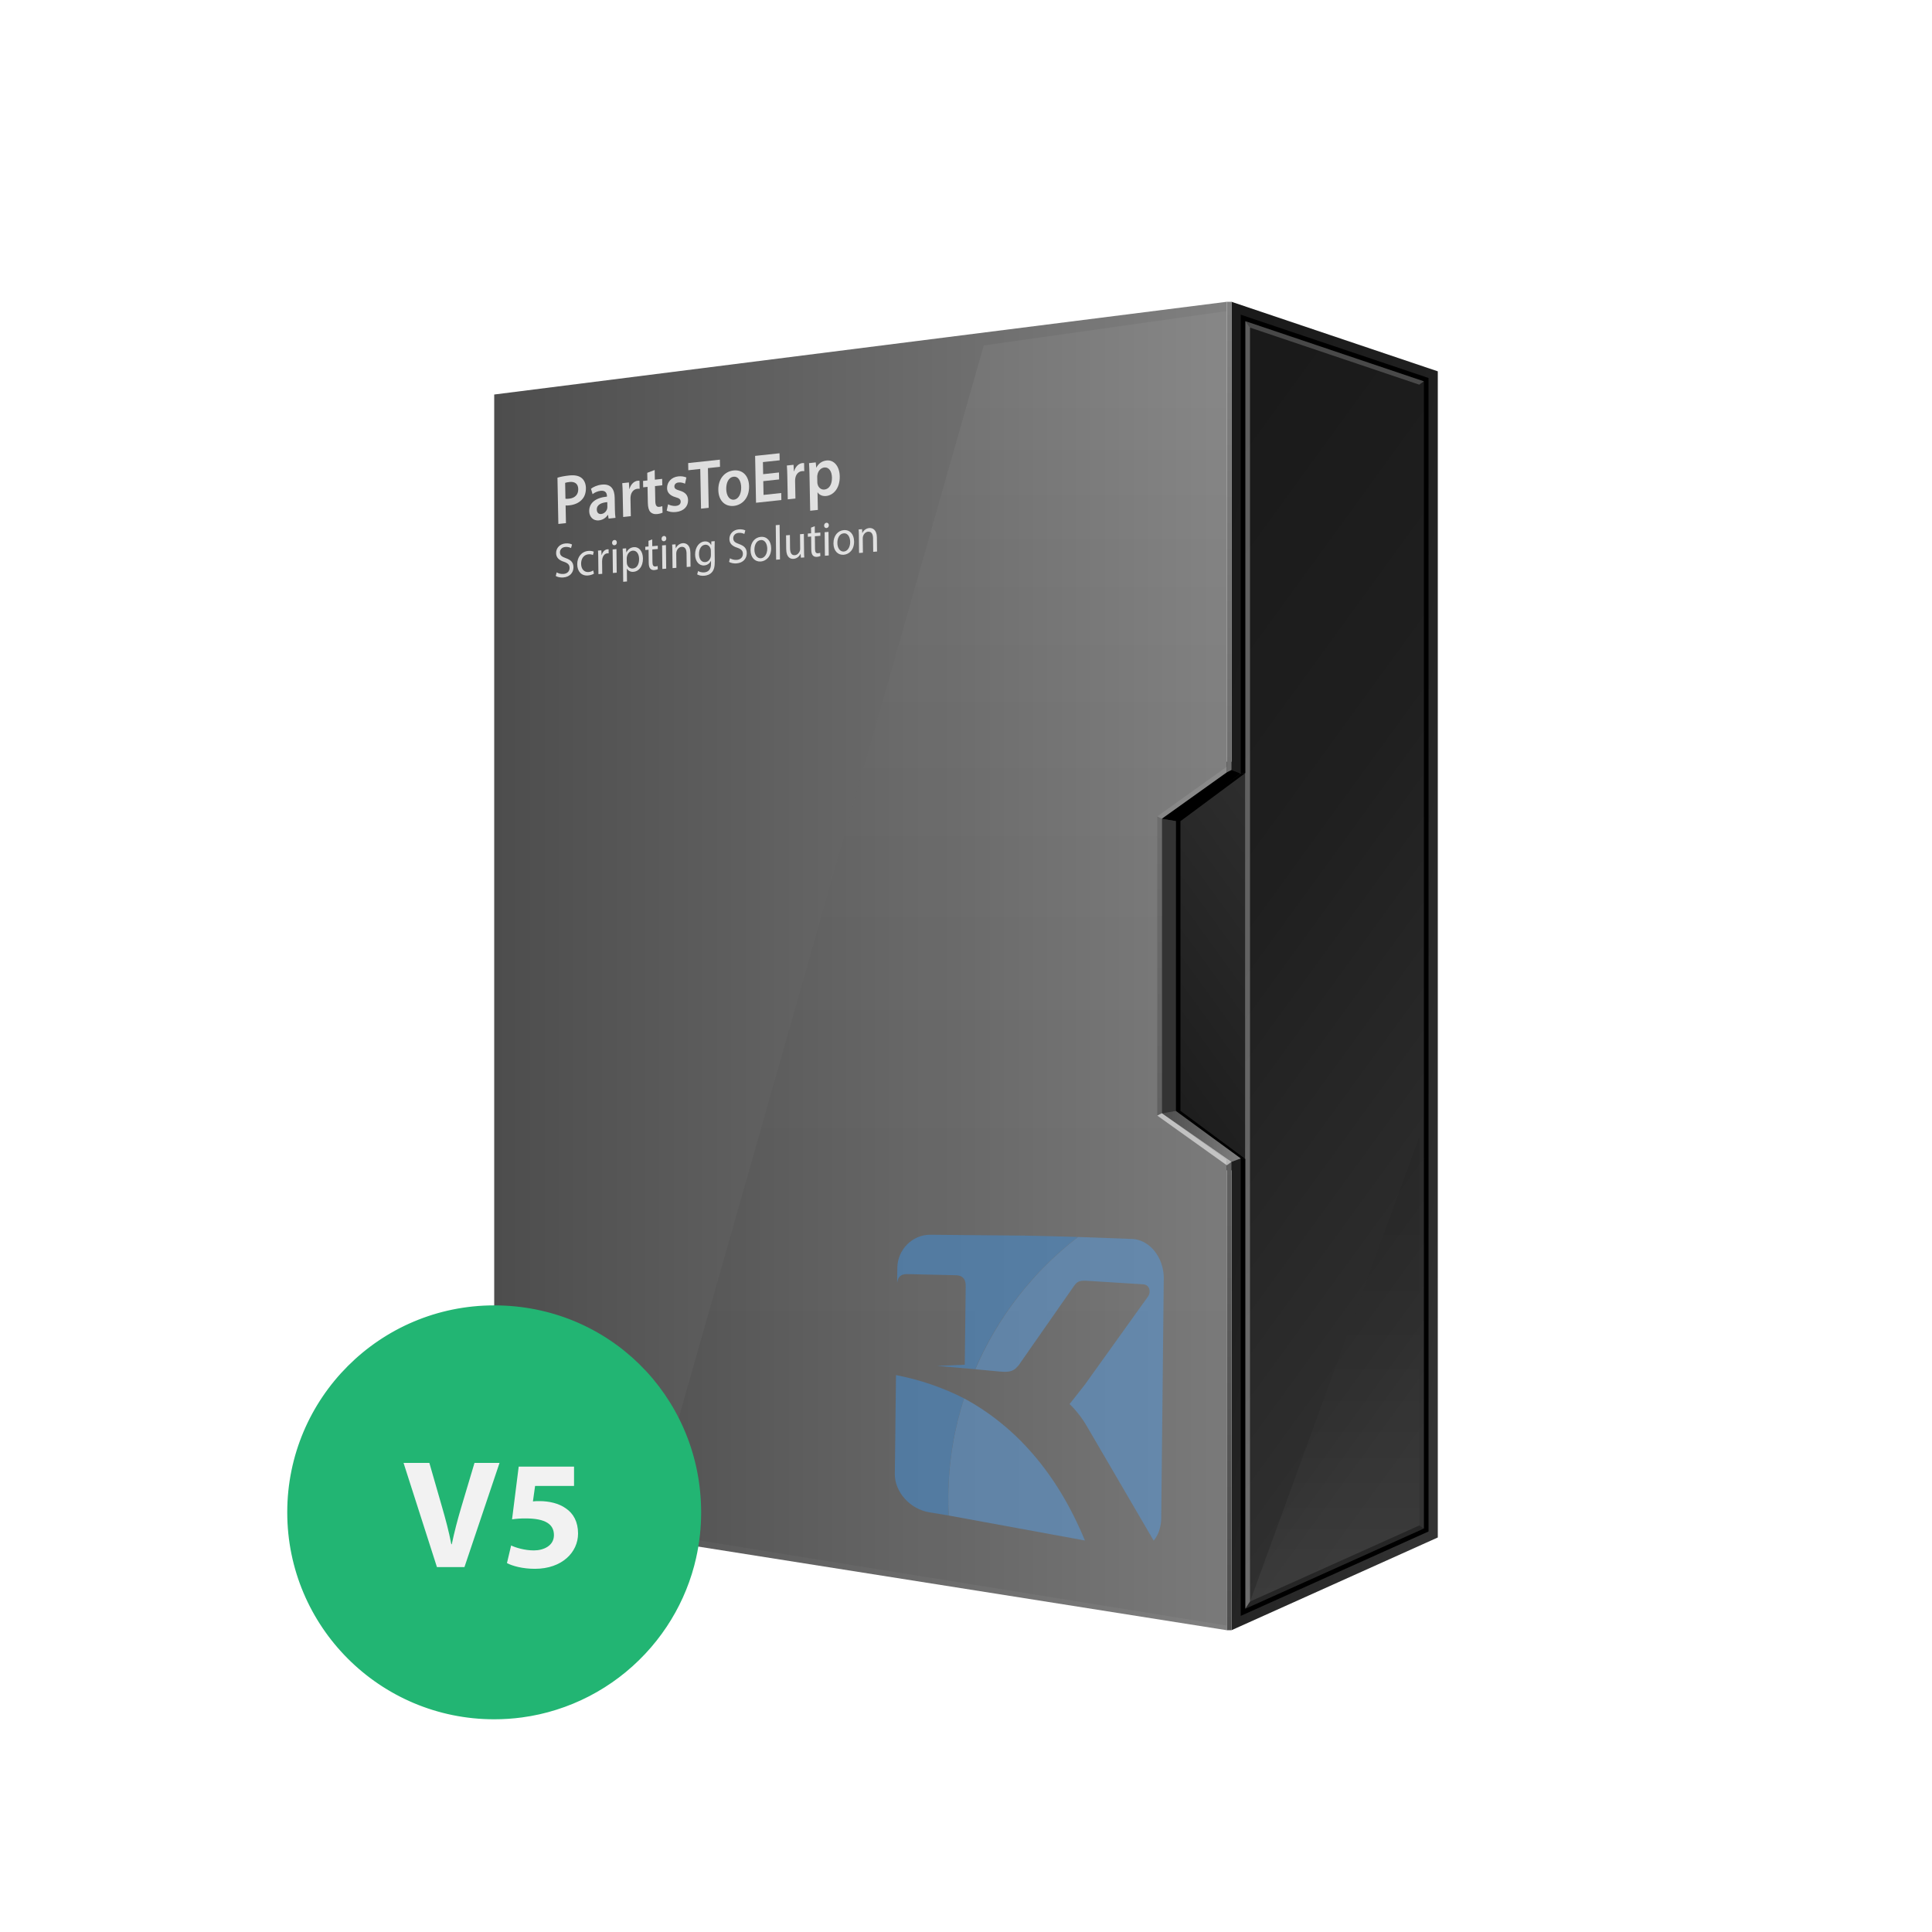 <?xml version="1.0" encoding="UTF-8"?><svg xmlns="http://www.w3.org/2000/svg" width="1500" height="1500" xmlns:xlink="http://www.w3.org/1999/xlink" viewBox="0 0 1500 1500"><defs><style>.cls-1{fill:#333;}.cls-1,.cls-2,.cls-3,.cls-4,.cls-5,.cls-6,.cls-7,.cls-8,.cls-9,.cls-10,.cls-11,.cls-12,.cls-13,.cls-14,.cls-15,.cls-16,.cls-17,.cls-18,.cls-19,.cls-20,.cls-21{stroke-width:0px;}.cls-2{opacity:.1;}.cls-2,.cls-11{fill:#f2f2f2;}.cls-3{opacity:.2;}.cls-3,.cls-5,.cls-7,.cls-9,.cls-19{fill:#fff;}.cls-4{fill:url(#linear-gradient);}.cls-5{opacity:.11;}.cls-6,.cls-18{fill:#000;}.cls-7{opacity:.3;}.cls-8{fill:#4885c0;}.cls-9{opacity:.55;}.cls-10{fill:url(#Unbenannter_Verlauf_9);}.cls-22{opacity:.65;}.cls-23{opacity:.8;}.cls-12{fill:url(#linear-gradient-2);}.cls-13{fill:url(#linear-gradient-3);}.cls-14{fill:url(#linear-gradient-8);}.cls-15{fill:url(#linear-gradient-7);}.cls-16{fill:url(#linear-gradient-5);}.cls-17{fill:url(#linear-gradient-6);}.cls-24{isolation:isolate;}.cls-25{fill:#22b573;stroke:#22b573;stroke-miterlimit:10;}.cls-18{opacity:.25;}.cls-20{fill:url(#linear-gradient-9);}.cls-20,.cls-21{mix-blend-mode:screen;opacity:.05;}.cls-21{fill:url(#linear-gradient-4);}</style><linearGradient id="linear-gradient" x1="830.79" y1="822.24" x2="1029.66" y2="677.76" gradientUnits="userSpaceOnUse"><stop offset="0" stop-color="#1a1a1a"/><stop offset="1" stop-color="#2e2e2e"/></linearGradient><linearGradient id="linear-gradient-2" x1="-13.18" y1="1027.49" x2="727.92" y2="488.67" gradientTransform="translate(1126.66) rotate(-180) scale(.27 -1)" gradientUnits="userSpaceOnUse"><stop offset="0" stop-color="#333"/><stop offset=".1" stop-color="#2e2e2e"/><stop offset=".6" stop-color="#1f1f1f"/><stop offset="1" stop-color="#1a1a1a"/></linearGradient><linearGradient id="linear-gradient-3" x1="771.17" y1="579.98" x2="1244.36" y2="923.77" gradientUnits="userSpaceOnUse"><stop offset="0" stop-color="#1a1a1a"/><stop offset=".4" stop-color="#1f1f1f"/><stop offset=".9" stop-color="#2e2e2e"/><stop offset="1" stop-color="#333"/></linearGradient><linearGradient id="Unbenannter_Verlauf_9" x1="383.7" y1="750" x2="952.5" y2="750" gradientUnits="userSpaceOnUse"><stop offset="0" stop-color="#4d4d4d"/><stop offset="1" stop-color="gray"/></linearGradient><linearGradient id="linear-gradient-4" x1="727.14" y1="1242.82" x2="727.14" y2="308.91" gradientUnits="userSpaceOnUse"><stop offset="0" stop-color="#000"/><stop offset=".15" stop-color="#030303"/><stop offset=".28" stop-color="#0d0d0d"/><stop offset=".4" stop-color="#1f1f1f"/><stop offset=".52" stop-color="#383838"/><stop offset=".63" stop-color="#585858"/><stop offset=".74" stop-color="#7f7f7f"/><stop offset=".85" stop-color="#adadad"/><stop offset=".95" stop-color="#e2e2e2"/><stop offset="1" stop-color="#fff"/></linearGradient><linearGradient id="linear-gradient-5" x1="954.3" y1="1265.7" x2="954.3" y2="234.3" gradientUnits="userSpaceOnUse"><stop offset="0" stop-color="#4d4d4d"/><stop offset="1" stop-color="gray"/></linearGradient><linearGradient id="linear-gradient-6" y1="1265.7" y2="234.3" xlink:href="#linear-gradient-5"/><linearGradient id="linear-gradient-7" x1="902.1" y1="882.3" x2="963.3" y2="882.3" gradientUnits="userSpaceOnUse"><stop offset="0" stop-color="#4d4d4d"/><stop offset=".44" stop-color="#616161"/><stop offset="1" stop-color="gray"/></linearGradient><linearGradient id="linear-gradient-8" x1="900.3" y1="1267.8" x2="900.3" y2="235.4" xlink:href="#linear-gradient-5"/><linearGradient id="linear-gradient-9" x1="1036.2" y1="1236.62" x2="1036.2" y2="906.43" gradientUnits="userSpaceOnUse"><stop offset="0" stop-color="#fff"/><stop offset=".05" stop-color="#e7e7e7"/><stop offset=".2" stop-color="#aaa"/><stop offset=".35" stop-color="#767676"/><stop offset=".5" stop-color="#4c4c4c"/><stop offset=".64" stop-color="#2a2a2a"/><stop offset=".77" stop-color="#131313"/><stop offset=".89" stop-color="#040404"/><stop offset="1" stop-color="#000"/></linearGradient></defs><g class="cls-24"><g id="Layer_1"><rect class="cls-4" x="893.55" y="591.38" width="73.35" height="317.25"/><path class="cls-6" d="M966.9,899.85l-50.4-37.4v-224.89l50.4-37.4-3.6.45-50.4,35.1v228.6l50.4,35.1,3.6.45Z"/><polygon class="cls-12" points="956.1 234.3 956.1 599.7 966.9 600.15 966.9 899.85 956.1 900.3 956.1 1265.7 1116.3 1193.7 1116.3 288.3 956.1 234.3"/><polygon class="cls-6" points="970.5 900.3 963.3 899.4 963.3 1254.57 1109.1 1189.04 1109.1 293.47 963.3 244.32 963.3 600.6 970.5 599.7 970.5 900.3"/><polygon class="cls-13" points="966.9 249.34 1105.5 296.06 1105.5 1186.71 966.9 1249 966.9 249.34"/><polygon class="cls-10" points="383.7 306.3 383.7 1175.7 952.5 1265.7 952.5 900.3 902.1 864.3 902.1 635.7 952.5 599.7 952.5 234.3 383.7 306.3"/><polygon class="cls-21" points="952.5 599.7 952.5 241.5 763.8 268.2 501.77 1189.34 952.5 1262.1 952.5 900.3 902.1 864.3 902.1 635.7 952.5 599.7"/><polygon class="cls-7" points="970.5 254.35 966.9 249.34 966.9 1249 970.5 1243.44 970.5 254.35"/><polygon class="cls-3" points="1101.9 298.64 1105.5 296.06 966.9 249.34 970.5 254.35 1101.9 298.64"/><polygon class="cls-18" points="970.5 1243.44 966.9 1249 1105.5 1186.71 1101.9 1184.38 970.5 1243.44"/><rect class="cls-16" x="952.5" y="900.3" width="3.6" height="365.4"/><polygon class="cls-17" points="956.1 234.3 952.5 234.3 952.5 599.7 956.1 597.9 956.1 234.3"/><polygon class="cls-6" points="963.3 600.6 956.1 597.9 952.5 599.7 902.1 635.7 912.9 637.5 963.3 600.6"/><polygon class="cls-1" points="912.9 637.5 902.1 635.7 902.1 864.3 912.9 862.5 912.9 637.5"/><polygon class="cls-15" points="902.1 864.3 952.5 900.3 956.1 902.1 963.3 899.4 912.9 862.5 902.1 864.3"/><polygon class="cls-14" points="902.1 635.7 898.5 633.85 898.5 866.15 902.1 864.3 902.1 635.7"/><polygon class="cls-2" points="952.5 599.7 952.5 595.28 898.5 633.85 902.1 635.7 952.5 599.7"/><polygon class="cls-9" points="902.1 864.3 898.5 866.15 952.5 904.72 956.1 902.1 902.1 864.3"/><polygon class="cls-20" points="970.5 1243.44 1101.9 1184.38 1101.9 882.6 970.5 1243.44"/><g class="cls-23"><path class="cls-19" d="M432.8,370.89c2.12-.66,5.06-1.3,9.07-1.73,4.35-.47,7.56.22,9.68,1.94,1.97,1.57,3.28,4.3,3.35,7.7.07,3.46-.84,6.42-2.64,8.56-2.32,2.9-6.02,4.54-10.22,4.99-1.11.12-2.13.17-2.9.1l.27,13.71-5.9.63-.7-35.9ZM439.02,387.21c.73.14,1.7.09,2.91-.04,4.45-.48,7.11-3.2,7.02-7.46-.08-4.05-2.63-5.94-6.74-5.5-1.64.18-2.8.46-3.43.69l.24,12.31Z"/><path class="cls-19" d="M472.5,402.61l-.44-2.87-.15.02c-1.41,2.21-3.85,3.93-6.89,4.26-4.74.51-7.47-3.04-7.55-7.03-.13-6.64,5.07-10.55,13.78-11.43v-.43c-.04-1.73-.73-4.52-4.88-4.08-2.32.25-4.72,1.32-6.29,2.62l-1.24-4.19c1.72-1.38,4.74-2.84,8.46-3.23,7.54-.81,9.82,4.3,9.93,10.03l.18,9.5c.05,2.38.19,4.69.46,6.28l-5.37.58ZM471.48,389.85c-4.21.34-8.2,1.8-8.12,5.79.05,2.59,1.57,3.62,3.46,3.42,2.37-.25,4.08-2.17,4.57-4.11.14-.5.17-1.05.17-1.48l-.07-3.62Z"/><path class="cls-19" d="M483.47,383.58c-.07-3.56-.17-6.1-.36-8.46l5.17-.55.29,5,.19-.02c1.09-3.85,3.81-6.04,6.32-6.3.58-.06.92-.04,1.41.01l.12,6.26c-.49-.06-1.02-.11-1.74-.03-2.85.31-4.75,2.57-5.22,5.59-.09.6-.17,1.32-.15,2.07l.26,13.61-5.95.64-.35-17.82Z"/><path class="cls-19" d="M508.29,364.91l.15,7.5,5.66-.61.1,4.97-5.66.61.23,11.61c.06,3.18.87,4.78,3.14,4.53,1.02-.11,1.79-.35,2.31-.57l.2,5.06c-.86.47-2.4.91-4.29,1.11-2.17.23-4.03-.38-5.17-1.61-1.29-1.38-1.91-3.69-1.98-7.15l-.24-12.36-3.38.36-.1-4.97,3.38-.36-.12-5.94,5.77-2.19Z"/><path class="cls-19" d="M518.69,391.54c1.37.77,3.95,1.47,6.08,1.24,2.61-.28,3.75-1.59,3.71-3.32-.03-1.78-1.02-2.6-3.94-3.42-4.63-1.29-6.61-3.89-6.63-6.97-.09-4.64,3.27-8.63,8.73-9.22,2.61-.28,4.9.23,6.27.9l-1.07,4.82c-1.03-.54-2.93-1.2-5.01-.98-2.13.23-3.27,1.49-3.23,3.11.03,1.67,1.16,2.36,4.18,3.23,4.29,1.27,6.32,3.49,6.44,7.37.09,4.75-3.18,8.56-9.41,9.23-2.85.31-5.43-.18-7.19-1.07l1.07-4.93Z"/><path class="cls-19" d="M543.69,364.08l-9.28,1-.11-5.56,24.6-2.64.11,5.56-9.38,1.01.6,30.83-5.95.64-.6-30.83Z"/><path class="cls-19" d="M581.58,377.5c.19,9.67-5.82,14.64-11.81,15.28-6.67.72-11.89-3.86-12.06-12.29-.17-8.64,4.81-14.47,11.91-15.24,7.01-.75,11.81,4.25,11.96,12.24ZM563.85,379.67c.1,5.08,2.4,8.67,6.02,8.28,3.38-.36,5.68-4.34,5.58-9.63-.08-4.1-1.81-8.62-5.87-8.19-4.21.45-5.81,5.17-5.72,9.54Z"/><path class="cls-19" d="M604.88,372.24l-12.28,1.32.21,10.69,13.73-1.47.11,5.45-19.67,2.11-.71-36.39,18.95-2.03.11,5.45-13,1.39.18,9.39,12.28-1.32.11,5.4Z"/><path class="cls-19" d="M611.28,369.88c-.07-3.56-.17-6.1-.36-8.46l5.17-.55.29,5,.19-.02c1.09-3.85,3.81-6.04,6.32-6.3.58-.06.92-.04,1.41.01l.12,6.26c-.49-.06-1.02-.11-1.74-.03-2.85.31-4.75,2.57-5.22,5.59-.08.6-.17,1.32-.15,2.07l.26,13.61-5.95.64-.35-17.82Z"/><path class="cls-19" d="M628.49,368.3c-.07-3.46-.22-6.25-.36-8.73l5.22-.56.37,4.02h.1c1.68-3.17,4.4-5.14,7.98-5.52,5.41-.58,10.01,4.12,10.17,12.33.18,9.5-5.09,14.67-10.46,15.24-2.95.32-5.44-.82-6.69-2.8h-.1s.26,13.62.26,13.62l-5.95.64-.55-28.24ZM634.56,374.19c.01.65.07,1.24.23,1.82.63,2.64,2.8,4.35,5.31,4.08,3.77-.4,5.93-4.15,5.83-9.33-.09-4.64-2.19-8.21-6.01-7.8-2.47.26-4.7,2.51-5.22,5.48-.13.56-.22,1.16-.21,1.7l.08,4.05Z"/></g><g class="cls-23"><path class="cls-19" d="M432.2,444.39c1.33.8,3.27,1.4,5.3,1.23,3.01-.24,4.76-2.16,4.73-4.73-.03-2.38-1.26-3.64-4.36-4.72-3.74-1.17-6.07-3.14-6.11-6.73-.04-3.97,2.87-7.16,7.31-7.52,2.34-.19,4.04.28,5.06.84l-.78,2.75c-.75-.39-2.28-1.02-4.35-.86-3.12.25-4.28,2.43-4.26,4.17.03,2.38,1.43,3.44,4.59,4.54,3.88,1.35,5.87,3.27,5.91,7.01.04,3.93-2.53,7.54-7.91,7.98-2.2.18-4.61-.34-5.84-1.15l.71-2.82Z"/><path class="cls-19" d="M461.13,445.37c-.77.52-2.49,1.26-4.7,1.44-4.95.4-8.2-3.08-8.27-8.67-.06-5.63,3.35-9.99,8.7-10.43,1.76-.14,3.32.22,4.14.61l-.65,2.62c-.72-.4-1.84-.72-3.46-.59-3.76.31-5.76,3.57-5.72,7.39.05,4.23,2.51,6.64,5.77,6.38,1.69-.14,2.81-.72,3.65-1.2l.54,2.45Z"/><path class="cls-19" d="M464.49,433.18c-.02-2.15-.08-4-.2-5.7l2.61-.21.14,3.58h.14c.72-2.53,2.5-4.22,4.49-4.39.34-.03.58,0,.85.04l.03,3.14c-.31-.05-.61-.06-1.02-.03-2.1.17-3.57,2.07-3.95,4.6-.06.46-.12.99-.12,1.56l.11,9.75-2.95.24-.14-12.58Z"/><path class="cls-19" d="M478.9,421.16c.05,1.13-.69,2.1-1.87,2.19-1.05.08-1.81-.76-1.82-1.89-.01-1.17.76-2.14,1.84-2.23,1.12-.09,1.84.76,1.85,1.93ZM475.84,444.86l-.2-18.29,2.98-.24.2,18.29-2.98.24Z"/><path class="cls-19" d="M483.63,431.89c-.03-2.34-.11-4.23-.2-5.96l2.68-.22.17,3.13h.07c1.2-2.33,3.11-3.81,5.79-4.03,3.96-.32,6.98,3.18,7.04,8.73.07,6.58-3.48,10.12-7.34,10.43-2.17.18-4.08-.73-5.08-2.46h-.07s.11,9.95.11,9.95l-2.95.24-.22-19.8ZM486.63,436.53c0,.49.08.94.15,1.35.57,2.26,2.38,3.7,4.51,3.53,3.15-.26,4.95-3.28,4.9-7.47-.04-3.67-1.8-6.66-4.95-6.41-2.03.17-3.91,1.94-4.46,4.49-.1.42-.19.92-.19,1.38l.03,3.14Z"/><path class="cls-19" d="M506.37,418.81l.06,5.25,4.27-.35.03,2.53-4.27.35.11,9.86c.02,2.27.61,3.51,2.27,3.37.78-.06,1.35-.22,1.73-.37l.16,2.48c-.57.31-1.48.57-2.64.67-1.39.11-2.51-.29-3.23-1.14-.86-.91-1.18-2.51-1.2-4.67l-.11-9.98-2.54.21-.03-2.53,2.54-.21-.05-4.38,2.9-1.11Z"/><path class="cls-19" d="M517.31,418.04c.05,1.13-.69,2.1-1.87,2.19-1.05.09-1.81-.76-1.82-1.89-.01-1.17.76-2.14,1.84-2.23,1.12-.09,1.84.76,1.85,1.93ZM514.25,441.74l-.2-18.29,2.98-.24.2,18.29-2.98.24Z"/><path class="cls-19" d="M522.03,427.75c-.02-1.89-.07-3.44-.19-4.94l2.64-.21.2,3.01h.07c.79-1.81,2.67-3.67,5.38-3.88,2.27-.18,5.81,1.04,5.88,7.32l.12,10.92-2.98.24-.12-10.54c-.03-2.95-1.04-5.33-3.85-5.1-1.96.16-3.47,1.83-3.96,3.73-.13.43-.19,1-.19,1.56l.12,11-2.98.24-.15-13.34Z"/><path class="cls-19" d="M554.9,420.13c-.05,1.33-.1,2.81-.08,5.04l.12,10.62c.05,4.2-.67,6.83-2.25,8.54-1.57,1.79-3.87,2.51-5.94,2.68-1.96.16-4.14-.19-5.47-1.07l.72-2.59c1.09.67,2.79,1.21,4.82,1.04,3.05-.25,5.26-2.21,5.21-6.82l-.02-2.04h-.07c-.9,1.78-2.64,3.28-5.18,3.49-4.06.33-7.02-3.29-7.07-8.35-.07-6.2,3.52-10.01,7.28-10.31,2.84-.23,4.42,1.31,5.15,2.76h.07s.1-2.77.1-2.77l2.61-.21ZM551.9,427.6c0-.57-.05-1.06-.19-1.5-.56-1.88-2.04-3.35-4.2-3.18-2.85.23-4.85,3.08-4.8,7.31.04,3.59,1.7,6.44,4.92,6.18,1.83-.15,3.47-1.57,4.09-3.74.16-.58.22-1.23.22-1.8l-.04-3.29Z"/><path class="cls-19" d="M566.75,433.46c1.33.8,3.27,1.4,5.3,1.23,3.01-.24,4.76-2.16,4.73-4.73-.03-2.38-1.26-3.64-4.36-4.72-3.74-1.17-6.07-3.14-6.11-6.73-.04-3.97,2.87-7.16,7.31-7.52,2.34-.19,4.04.28,5.06.84l-.78,2.75c-.75-.39-2.28-1.02-4.35-.86-3.12.25-4.28,2.43-4.26,4.17.03,2.38,1.43,3.44,4.59,4.54,3.88,1.35,5.87,3.27,5.91,7.01.04,3.93-2.53,7.54-7.91,7.98-2.2.18-4.61-.34-5.84-1.15l.71-2.82Z"/><path class="cls-19" d="M598.73,425.57c.07,6.76-4.09,10.05-8.06,10.38-4.44.36-7.9-2.99-7.96-8.77-.07-6.12,3.48-10.01,8.02-10.37,4.71-.38,7.93,3.18,7.99,8.77ZM585.73,426.82c.04,4,2.14,6.86,5.06,6.62,2.85-.23,4.95-3.39,4.9-7.51-.03-3.1-1.47-6.92-4.99-6.63s-5.01,4.04-4.97,7.52Z"/><path class="cls-19" d="M602.3,407.73l2.98-.24.29,26.83-2.98.24-.29-26.83Z"/><path class="cls-19" d="M624.25,427.81c.02,1.89.07,3.55.19,4.98l-2.64.21-.2-2.97h-.07c-.76,1.54-2.47,3.61-5.38,3.85-2.57.21-5.67-1.13-5.74-7.55l-.12-10.7,2.98-.24.11,10.13c.04,3.48,1.01,5.74,3.72,5.52,2-.16,3.37-1.82,3.9-3.34.16-.5.26-1.12.25-1.72l-.12-11.23,2.98-.24.15,13.3Z"/><path class="cls-19" d="M632.58,408.56l.06,5.25,4.27-.35.03,2.53-4.27.35.11,9.86c.02,2.27.61,3.51,2.27,3.37.78-.06,1.35-.22,1.73-.37l.16,2.48c-.57.31-1.48.57-2.64.67-1.39.11-2.51-.29-3.23-1.14-.86-.91-1.18-2.51-1.2-4.67l-.11-9.98-2.54.21-.03-2.53,2.54-.21-.05-4.38,2.9-1.11Z"/><path class="cls-19" d="M643.52,407.79c.05,1.13-.69,2.1-1.87,2.19-1.05.09-1.81-.76-1.82-1.89-.01-1.17.76-2.14,1.84-2.23,1.12-.09,1.84.76,1.85,1.93ZM640.46,431.49l-.2-18.29,2.98-.24.2,18.29-2.98.24Z"/><path class="cls-19" d="M663.12,420.34c.07,6.76-4.09,10.05-8.06,10.38-4.44.36-7.9-2.99-7.96-8.77-.07-6.12,3.48-10.01,8.02-10.37,4.71-.38,7.93,3.18,7.99,8.77ZM650.12,421.59c.04,4,2.14,6.86,5.06,6.62,2.85-.23,4.95-3.39,4.9-7.51-.03-3.1-1.47-6.92-4.99-6.63s-5.01,4.04-4.97,7.52Z"/><path class="cls-19" d="M666.84,415.99c-.02-1.89-.07-3.44-.19-4.94l2.64-.21.2,3.01h.07c.79-1.81,2.67-3.67,5.38-3.88,2.27-.18,5.81,1.04,5.88,7.32l.12,10.92-2.98.24-.12-10.54c-.03-2.95-1.04-5.33-3.85-5.1-1.96.16-3.47,1.83-3.96,3.73-.13.43-.19,1-.19,1.57l.12,11-2.98.24-.15-13.34Z"/></g><g class="cls-22"><path class="cls-8" d="M836.95,960.37l-19.05-.54-13.53-.32h-.06s-8.77-.18-8.77-.18l-73.57-.67c-13.74.04-25.12,11.6-25.29,25.64l-.14,11.3h.13c.44-4.33,2.99-6.47,7.62-6.39l37.97.87c5.06.15,7.56,2.92,7.5,8.3l-.71,61.19-21.39.92,29.47,2.56c17.56-40.85,45.31-76.25,79.81-102.69Z"/><path class="cls-8" d="M748.54,1085.73c-16.41-8.43-34.11-14.45-52.89-18.13l-.1,8.29-.05,4.07-.36,29.2h.03s-.43,35.2-.43,35.2c-.17,13.99,11.85,27.36,26.71,29.78l15.09,2.51c-.24-5.18-.35-10.37-.29-15.57.31-26.67,4.62-51.9,12.28-75.34Z"/><path class="cls-8" d="M791.88,1058.54l41.96-60.11c2.31-3.03,3.59-4.39,9.42-4.07l44.29,2.77c5.31.37,6.08,6.16,3.96,9.22l-49.39,68.92-11.7,14.85c5.46,5.23,9.94,11.14,13.65,17.6l51.63,88.41.17-.2c.33-.41.65-.84.96-1.28l.15-.22c.3-.45.59-.91.87-1.38l.14-.24c.27-.48.53-.97.77-1.48l.12-.26.12-.26.11-.26.1-.22.02-.04.11-.26h0s.21-.53.21-.53l.1-.27.1-.26h0s.1-.28.1-.28l.07-.21.02-.07.09-.28.09-.28v-.02s.09-.27.09-.27l.09-.28.03-.1.05-.18.08-.29.05-.19.02-.1.07-.29.07-.28h0s0-.05,0-.05l.13-.55.02-.08.05-.22.06-.3.03-.17.02-.13.06-.3.05-.26v-.04s.06-.31.06-.31l.05-.31.03-.2.02-.11.04-.31.02-.15.02-.17.04-.31.03-.25v-.07s.03-.32.03-.32l.03-.32v-.03s.02-.3.02-.3l.02-.32v-.12s.02-.2.02-.2v-.32s.02-.23.02-.23l.02-.75h0s1.95-185.92,1.95-185.92h0s0-.76,0-.76h0s-.02-.76-.02-.76h0s-.03-.76-.03-.76h0s-.05-.75-.05-.75h0s-.07-.75-.07-.75h0s-.08-.74-.08-.74h0s-.1-.74-.1-.74h0s-.11-.73-.11-.73h0s-.13-.73-.13-.73h0s-.14-.72-.14-.72h0s-.15-.72-.15-.72h0s-.17-.71-.17-.71h0s-.18-.7-.18-.7h0s-.2-.7-.2-.7h0s-.21-.69-.21-.69h0s-.22-.68-.22-.68h0s-.24-.68-.24-.68h0c-.16-.45-.33-.89-.51-1.32h0s-.28-.65-.28-.65h0s-.29-.64-.29-.64h0s-.3-.63-.3-.63h0c-.2-.42-.42-.83-.64-1.24h0s-.34-.6-.34-.6h0c-.23-.4-.47-.79-.71-1.18h0c-.25-.39-.5-.77-.75-1.14h0s-.39-.55-.39-.55h0s-.4-.54-.4-.54h0s-.41-.53-.41-.53l-.42-.52h0s-.43-.51-.43-.51h0s-.44-.49-.44-.49h0c-.3-.33-.6-.64-.92-.95h0c-.31-.31-.63-.61-.95-.9h0s-.49-.43-.49-.43h0c-.33-.28-.66-.55-1-.82h0s-.51-.39-.51-.39h0s-.52-.37-.52-.37h0s-.53-.36-.53-.36h0c-.36-.23-.72-.46-1.08-.67h0s-.55-.31-.55-.31h0s-.56-.3-.56-.3h0s-.57-.28-.57-.28h0s-.57-.27-.57-.27h0s-.58-.25-.58-.25h0s-.59-.23-.59-.23h0s-.59-.22-.59-.22h0s-.6-.2-.6-.2h0s-.6-.18-.6-.18h0s-.61-.17-.61-.17h0s-.61-.15-.61-.15h0s-.62-.13-.62-.13h0s-.62-.11-.62-.11h0s-.63-.09-.63-.09h0s-.63-.08-.63-.08h0s-.64-.05-.64-.05h0s-.64-.04-.64-.04h0s-41.87-1.54-41.87-1.54c-34.5,26.44-62.24,61.84-79.81,102.69l18.46,1.73c8.6.84,11.84-.07,16.29-6.25Z"/><path class="cls-5" d="M791.88,1058.54l41.96-60.11c2.31-3.03,3.59-4.39,9.42-4.07l44.29,2.77c5.31.37,6.08,6.16,3.96,9.22l-49.39,68.92-11.7,14.85c5.46,5.23,9.94,11.14,13.65,17.6l51.63,88.41.17-.2c.33-.41.65-.84.96-1.28l.15-.22c.3-.45.59-.91.87-1.38l.14-.24c.27-.48.53-.97.77-1.48l.12-.26.12-.26.11-.26.1-.22.02-.04.11-.26h0s.21-.53.21-.53l.1-.27.1-.26h0s.1-.28.1-.28l.07-.21.02-.07.09-.28.09-.28v-.02s.09-.27.09-.27l.09-.28.03-.1.05-.18.08-.29.05-.19.02-.1.07-.29.07-.28h0s0-.05,0-.05l.13-.55.02-.08.05-.22.06-.3.03-.17.02-.13.06-.3.05-.26v-.04s.06-.31.06-.31l.05-.31.03-.2.02-.11.04-.31.02-.15.02-.17.04-.31.03-.25v-.07s.03-.32.03-.32l.03-.32v-.03s.02-.3.02-.3l.02-.32v-.12s.02-.2.02-.2v-.32s.02-.23.02-.23l.02-.75h0s1.95-185.92,1.95-185.92h0s0-.76,0-.76h0s-.02-.76-.02-.76h0s-.03-.76-.03-.76h0s-.05-.75-.05-.75h0s-.07-.75-.07-.75h0s-.08-.74-.08-.74h0s-.1-.74-.1-.74h0s-.11-.73-.11-.73h0s-.13-.73-.13-.73h0s-.14-.72-.14-.72h0s-.15-.72-.15-.72h0s-.17-.71-.17-.71h0s-.18-.7-.18-.7h0s-.2-.7-.2-.7h0s-.21-.69-.21-.69h0s-.22-.68-.22-.68h0s-.24-.68-.24-.68h0c-.16-.45-.33-.89-.51-1.32h0s-.28-.65-.28-.65h0s-.29-.64-.29-.64h0s-.3-.63-.3-.63h0c-.2-.42-.42-.83-.64-1.24h0s-.34-.6-.34-.6h0c-.23-.4-.47-.79-.71-1.18h0c-.25-.39-.5-.77-.75-1.14h0s-.39-.55-.39-.55h0s-.4-.54-.4-.54h0s-.41-.53-.41-.53l-.42-.52h0s-.43-.51-.43-.51h0s-.44-.49-.44-.49h0c-.3-.33-.6-.64-.92-.95h0c-.31-.31-.63-.61-.95-.9h0s-.49-.43-.49-.43h0c-.33-.28-.66-.55-1-.82h0s-.51-.39-.51-.39h0s-.52-.37-.52-.37h0s-.53-.36-.53-.36h0c-.36-.23-.72-.46-1.08-.67h0s-.55-.31-.55-.31h0s-.56-.3-.56-.3h0s-.57-.28-.57-.28h0s-.57-.27-.57-.27h0s-.58-.25-.58-.25h0s-.59-.23-.59-.23h0s-.59-.22-.59-.22h0s-.6-.2-.6-.2h0s-.6-.18-.6-.18h0s-.61-.17-.61-.17h0s-.61-.15-.61-.15h0s-.62-.13-.62-.13h0s-.62-.11-.62-.11h0s-.63-.09-.63-.09h0s-.63-.08-.63-.08h0s-.64-.05-.64-.05h0s-.64-.04-.64-.04h0s-41.87-1.54-41.87-1.54c-34.5,26.44-62.24,61.84-79.81,102.69l18.46,1.73c8.6.84,11.84-.07,16.29-6.25Z"/><path class="cls-8" d="M748.54,1085.73c-7.66,23.44-11.97,48.67-12.28,75.34-.06,5.2.05,10.39.29,15.57l105.76,19.39c-21.44-52.1-53.75-88.71-93.77-110.3Z"/><path class="cls-5" d="M748.54,1085.73c-7.66,23.44-11.97,48.67-12.28,75.34-.06,5.2.05,10.39.29,15.57l105.76,19.39c-21.44-52.1-53.75-88.71-93.77-110.3Z"/></g><path class="cls-25" d="M543.88,1174.17c0,12.18-1.36,24.04-3.94,35.46-.44,2-.94,3.98-1.46,5.96-4.52,16.92-11.74,32.74-21.18,46.96-20.06,30.26-50.12,53.3-85.48,64.42-8.62,2.74-17.54,4.74-26.72,5.96-7,.94-14.14,1.42-21.4,1.42-88.46,0-160.18-71.72-160.18-160.18s71.72-160.18,160.18-160.18,158,69.56,160.12,156.16c.04,1.34.06,2.68.06,4.02Z"/><path class="cls-11" d="M339.24,1216.69l-25.92-80.88h20.04l9.84,34.2c2.76,9.6,5.28,18.84,7.2,28.92h.36c2.04-9.72,4.56-19.32,7.32-28.56l10.32-34.56h19.44l-27.24,80.88h-21.36Z"/><path class="cls-11" d="M445.68,1153.7h-30.24l-1.68,12c1.68-.24,3.12-.24,5.04-.24,7.44,0,15,1.68,20.52,5.64,5.88,3.96,9.48,10.44,9.48,19.56,0,14.52-12.48,27.36-33.48,27.36-9.48,0-17.4-2.16-21.72-4.44l3.24-13.68c3.48,1.68,10.56,3.84,17.64,3.84,7.56,0,15.6-3.6,15.6-11.88s-6.36-12.96-21.96-12.96c-4.32,0-7.32.24-10.56.72l5.16-40.92h42.96v15Z"/></g></g></svg>
